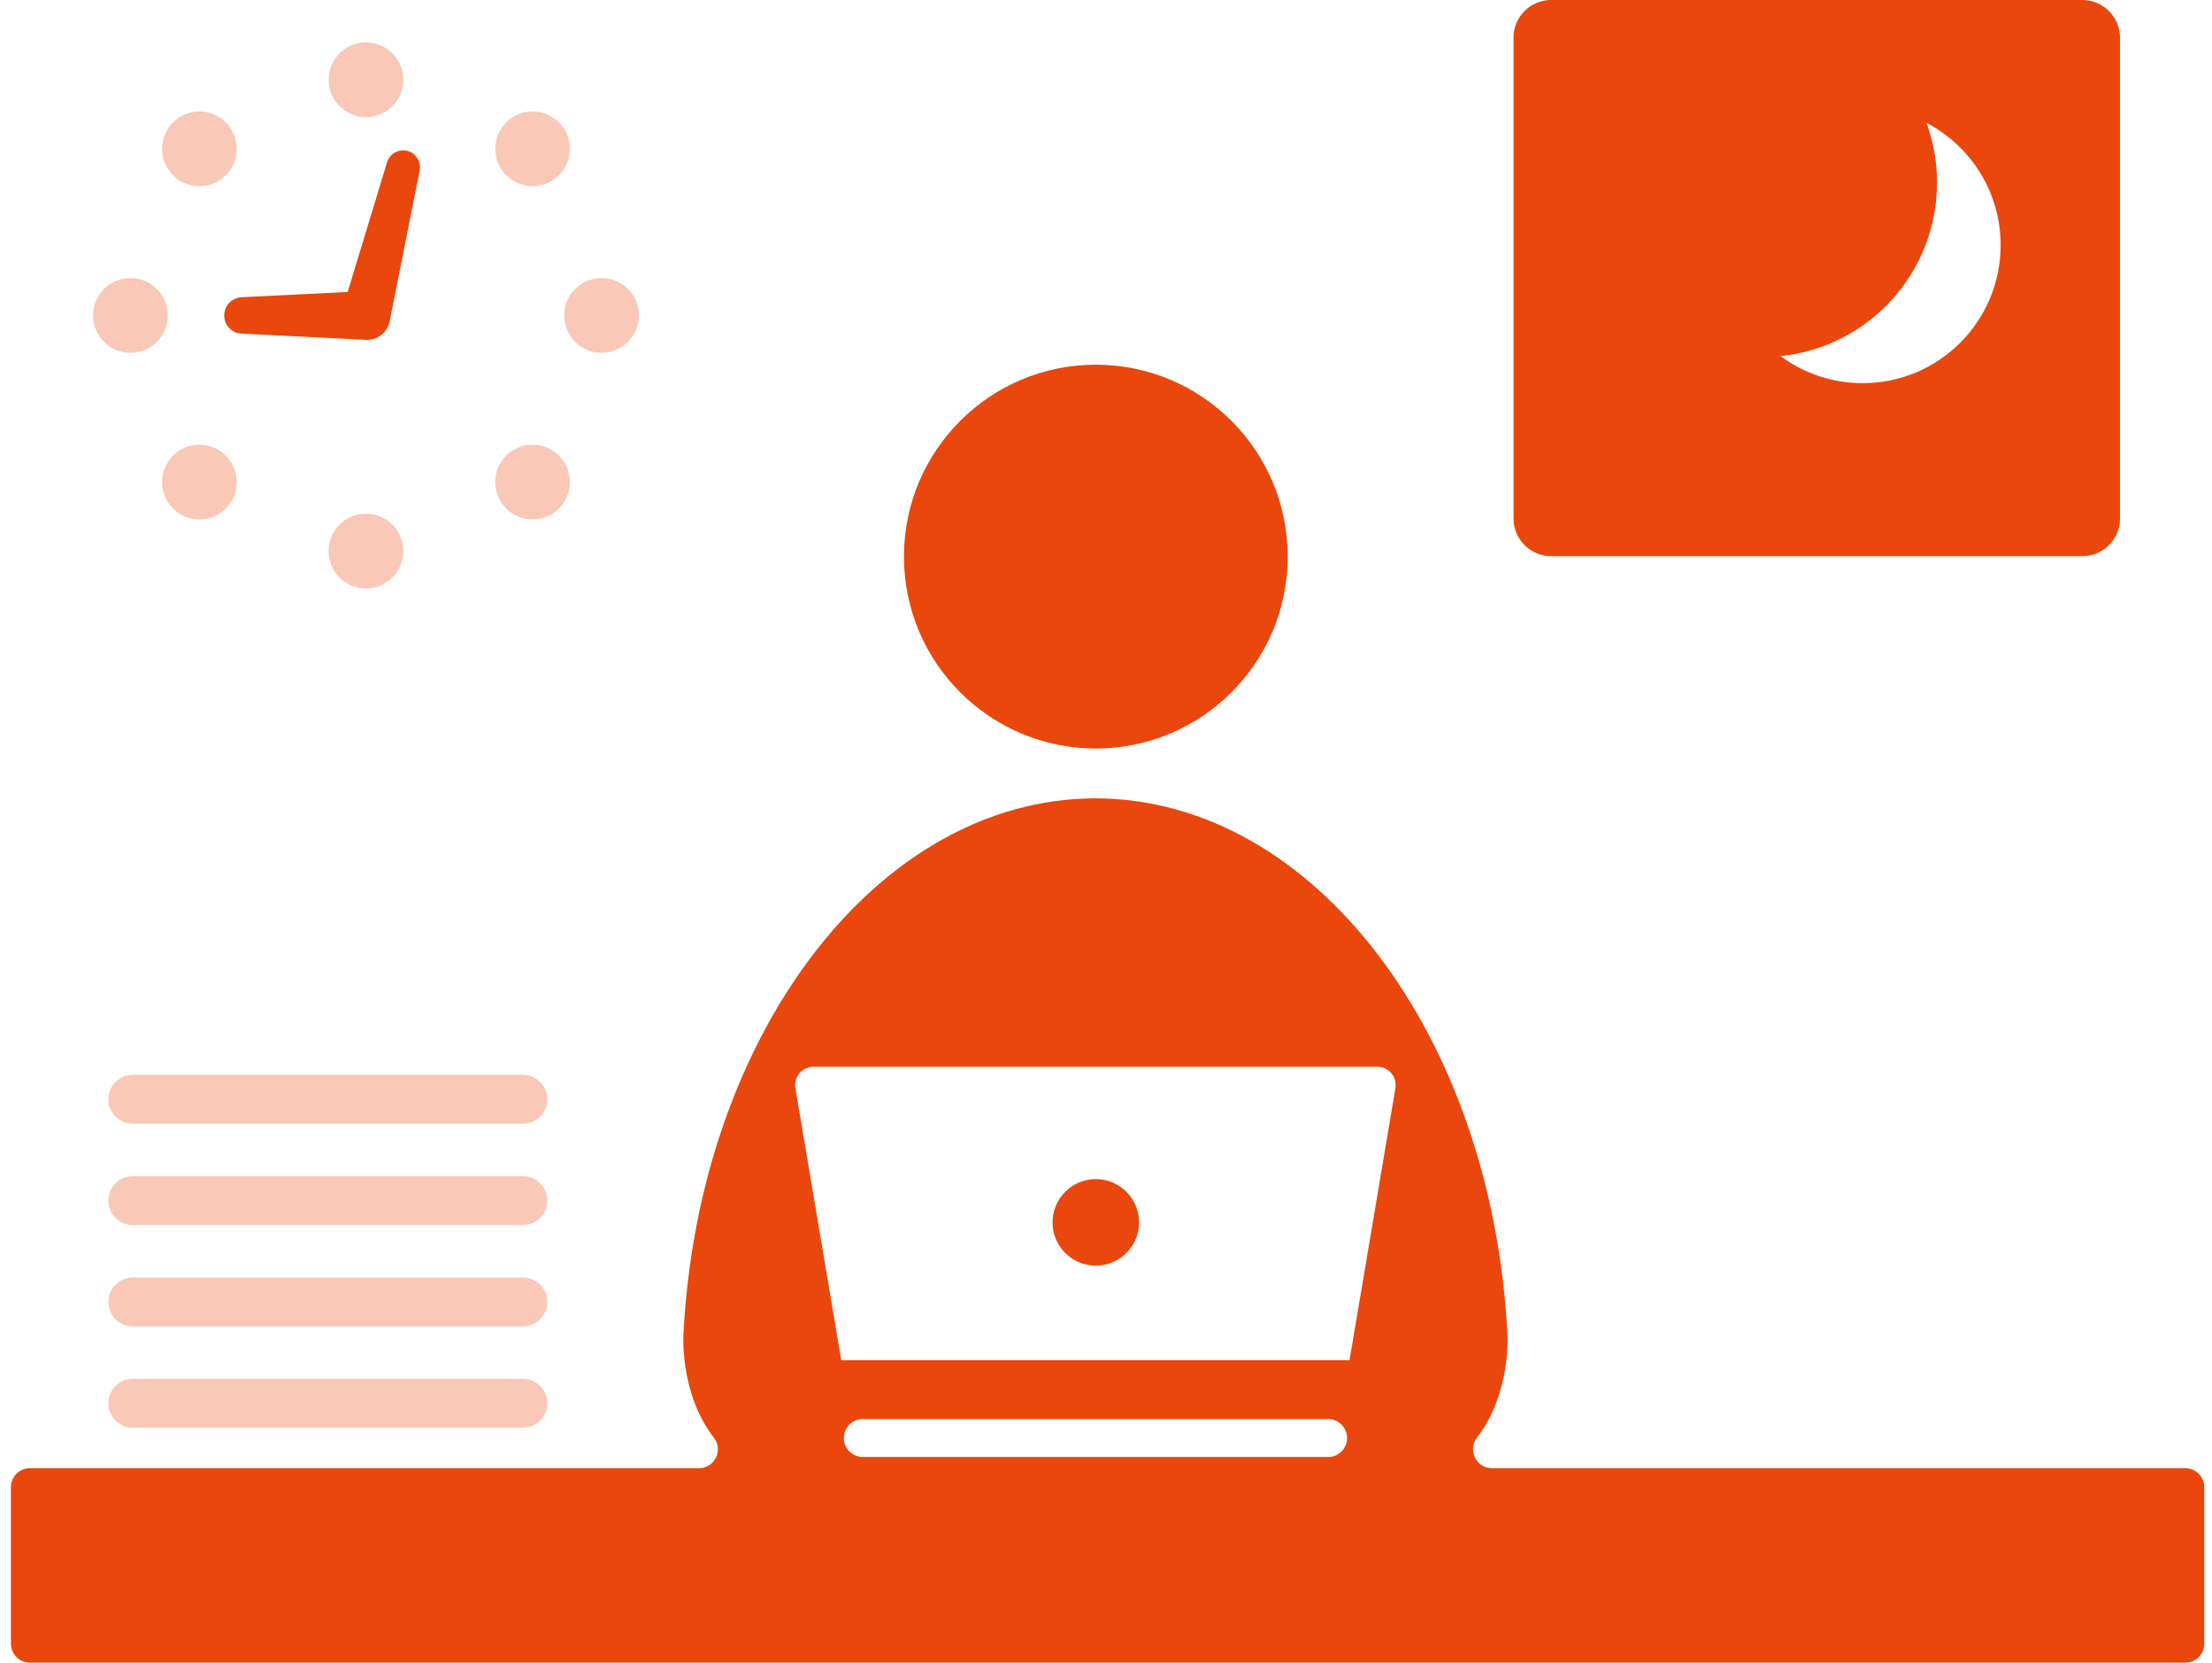 <svg width="173" height="130" viewBox="0 0 173 130" fill="none" xmlns="http://www.w3.org/2000/svg">
<g clip-path="url(#clip0_24508_3672)">
<path d="M85.704 58.525C93.992 58.525 100.71 51.807 100.71 43.52C100.71 35.233 93.992 28.515 85.704 28.515C77.417 28.515 70.699 35.233 70.699 43.52C70.699 51.807 77.417 58.525 85.704 58.525Z" fill="#E9470D"/>
<path d="M85.704 98.957C87.573 98.957 89.087 97.443 89.087 95.575C89.087 93.706 87.573 92.192 85.704 92.192C83.835 92.192 82.321 93.706 82.321 95.575C82.321 97.443 83.835 98.957 85.704 98.957Z" fill="#E9470D"/>
<path d="M116.684 114.793C115.453 114.793 114.758 113.379 115.513 112.407C118.18 108.979 117.897 104.392 117.897 104.392C116.735 80.97 102.774 62.468 85.704 62.422H85.641C68.575 62.468 54.611 80.973 53.449 104.395C53.449 104.395 53.169 108.982 55.832 112.41C56.588 113.382 55.893 114.796 54.662 114.796H2.336C1.518 114.796 0.855 115.458 0.855 116.277V128.519C0.855 129.338 1.518 130 2.336 130H170.915C171.733 130 172.395 129.338 172.395 128.519V116.277C172.395 115.458 171.733 114.796 170.915 114.796H116.684V114.793ZM65.995 112.437C65.995 111.618 66.657 110.956 67.476 110.956H103.873C104.691 110.956 105.353 111.618 105.353 112.437C105.353 113.255 104.691 113.917 103.873 113.917H67.476C66.657 113.917 65.995 113.255 65.995 112.437ZM63.681 83.404H107.668C108.631 83.404 109.29 84.181 109.127 85.132L105.546 106.358C105.48 106.358 105.416 106.349 105.35 106.349H65.992C65.926 106.349 65.863 106.355 65.797 106.358L62.215 85.132C62.056 84.181 62.712 83.404 63.675 83.404H63.681Z" fill="#E9470D"/>
<path d="M121.306 43.484H162.87C164.483 43.484 165.804 42.163 165.804 40.55V2.934C165.804 1.321 164.483 0 162.87 0H121.306C119.693 0 118.372 1.321 118.372 2.934V40.55C118.372 42.163 119.693 43.484 121.306 43.484ZM151.497 14.283C151.497 12.64 151.205 11.063 150.673 9.603C154.119 11.406 156.469 15.011 156.469 19.167C156.469 25.126 151.639 29.959 145.677 29.959C143.272 29.959 141.054 29.174 139.261 27.844C146.134 27.145 151.494 21.34 151.494 14.283H151.497Z" fill="#E9470D"/>
<path d="M28.623 9.161C30.233 9.161 31.546 7.852 31.546 6.239C31.546 4.626 30.236 3.316 28.623 3.316C27.01 3.316 25.701 4.626 25.701 6.239C25.701 7.852 27.01 9.161 28.623 9.161Z" fill="#F9C8B7"/>
<path d="M15.595 14.557C16.375 14.557 17.109 14.253 17.66 13.702C18.797 12.564 18.797 10.711 17.66 9.57C17.109 9.019 16.375 8.715 15.595 8.715C14.816 8.715 14.082 9.019 13.531 9.57C12.393 10.708 12.393 12.561 13.531 13.702C14.082 14.253 14.816 14.557 15.595 14.557Z" fill="#F9C8B7"/>
<path d="M10.2 27.585C11.81 27.585 13.122 26.276 13.122 24.662C13.122 23.049 11.813 21.74 10.2 21.74C8.586 21.74 7.277 23.049 7.277 24.662C7.277 26.276 8.586 27.585 10.2 27.585Z" fill="#F9C8B7"/>
<path d="M17.66 39.758C18.797 38.621 18.797 36.767 17.66 35.626C17.109 35.075 16.375 34.772 15.595 34.772C14.816 34.772 14.082 35.075 13.531 35.626C12.393 36.764 12.393 38.618 13.531 39.758C14.082 40.309 14.816 40.613 15.595 40.613C16.375 40.613 17.109 40.309 17.66 39.758Z" fill="#F9C8B7"/>
<path d="M31.543 43.087C31.543 41.477 30.233 40.165 28.62 40.165C27.007 40.165 25.698 41.474 25.698 43.087C25.698 44.7 27.007 46.009 28.62 46.009C30.233 46.009 31.543 44.7 31.543 43.087Z" fill="#F9C8B7"/>
<path d="M41.652 40.613C42.431 40.613 43.166 40.309 43.717 39.758C44.854 38.621 44.854 36.767 43.717 35.626C43.166 35.075 42.431 34.772 41.652 34.772C40.873 34.772 40.138 35.075 39.588 35.626C38.45 36.764 38.45 38.618 39.588 39.758C40.138 40.309 40.873 40.613 41.652 40.613Z" fill="#F9C8B7"/>
<path d="M47.047 27.585C48.657 27.585 49.969 26.276 49.969 24.662C49.969 23.049 48.66 21.74 47.047 21.74C45.434 21.74 44.125 23.049 44.125 24.662C44.125 26.276 45.434 27.585 47.047 27.585Z" fill="#F9C8B7"/>
<path d="M41.652 14.557C42.431 14.557 43.166 14.253 43.717 13.702C44.854 12.564 44.854 10.711 43.717 9.57C43.166 9.019 42.431 8.715 41.652 8.715C40.873 8.715 40.138 9.019 39.588 9.57C38.45 10.708 38.45 12.561 39.588 13.702C40.138 14.253 40.873 14.557 41.652 14.557Z" fill="#F9C8B7"/>
<path d="M17.537 24.593C17.498 25.379 18.103 26.047 18.888 26.086L28.624 26.571C29.5 26.616 30.297 26.011 30.475 25.126L32.822 13.332C32.948 12.679 32.566 12.014 31.913 11.815C31.218 11.605 30.484 11.996 30.27 12.691L27.191 22.827L18.888 23.239C18.169 23.278 17.573 23.856 17.537 24.59V24.593Z" fill="#E9470D"/>
<path d="M40.899 84.043H10.38C9.326 84.043 8.472 84.897 8.472 85.951C8.472 87.004 9.326 87.859 10.38 87.859H40.899C41.953 87.859 42.807 87.004 42.807 85.951C42.807 84.897 41.953 84.043 40.899 84.043Z" fill="#F9C8B7"/>
<path d="M40.899 91.966H10.38C9.326 91.966 8.472 92.82 8.472 93.874C8.472 94.928 9.326 95.782 10.38 95.782H40.899C41.953 95.782 42.807 94.928 42.807 93.874C42.807 92.82 41.953 91.966 40.899 91.966Z" fill="#F9C8B7"/>
<path d="M40.899 99.89H10.38C9.326 99.89 8.472 100.744 8.472 101.798C8.472 102.852 9.326 103.706 10.38 103.706H40.899C41.953 103.706 42.807 102.852 42.807 101.798C42.807 100.744 41.953 99.89 40.899 99.89Z" fill="#F9C8B7"/>
<path d="M40.899 107.811H10.38C9.326 107.811 8.472 108.665 8.472 109.719C8.472 110.773 9.326 111.627 10.38 111.627H40.899C41.953 111.627 42.807 110.773 42.807 109.719C42.807 108.665 41.953 107.811 40.899 107.811Z" fill="#F9C8B7"/>
</g>
<defs>
<clipPath id="clip0_24508_3672">
<rect width="171.54" height="130" fill="white" transform="translate(0.855)"/>
</clipPath>
</defs>
</svg>
